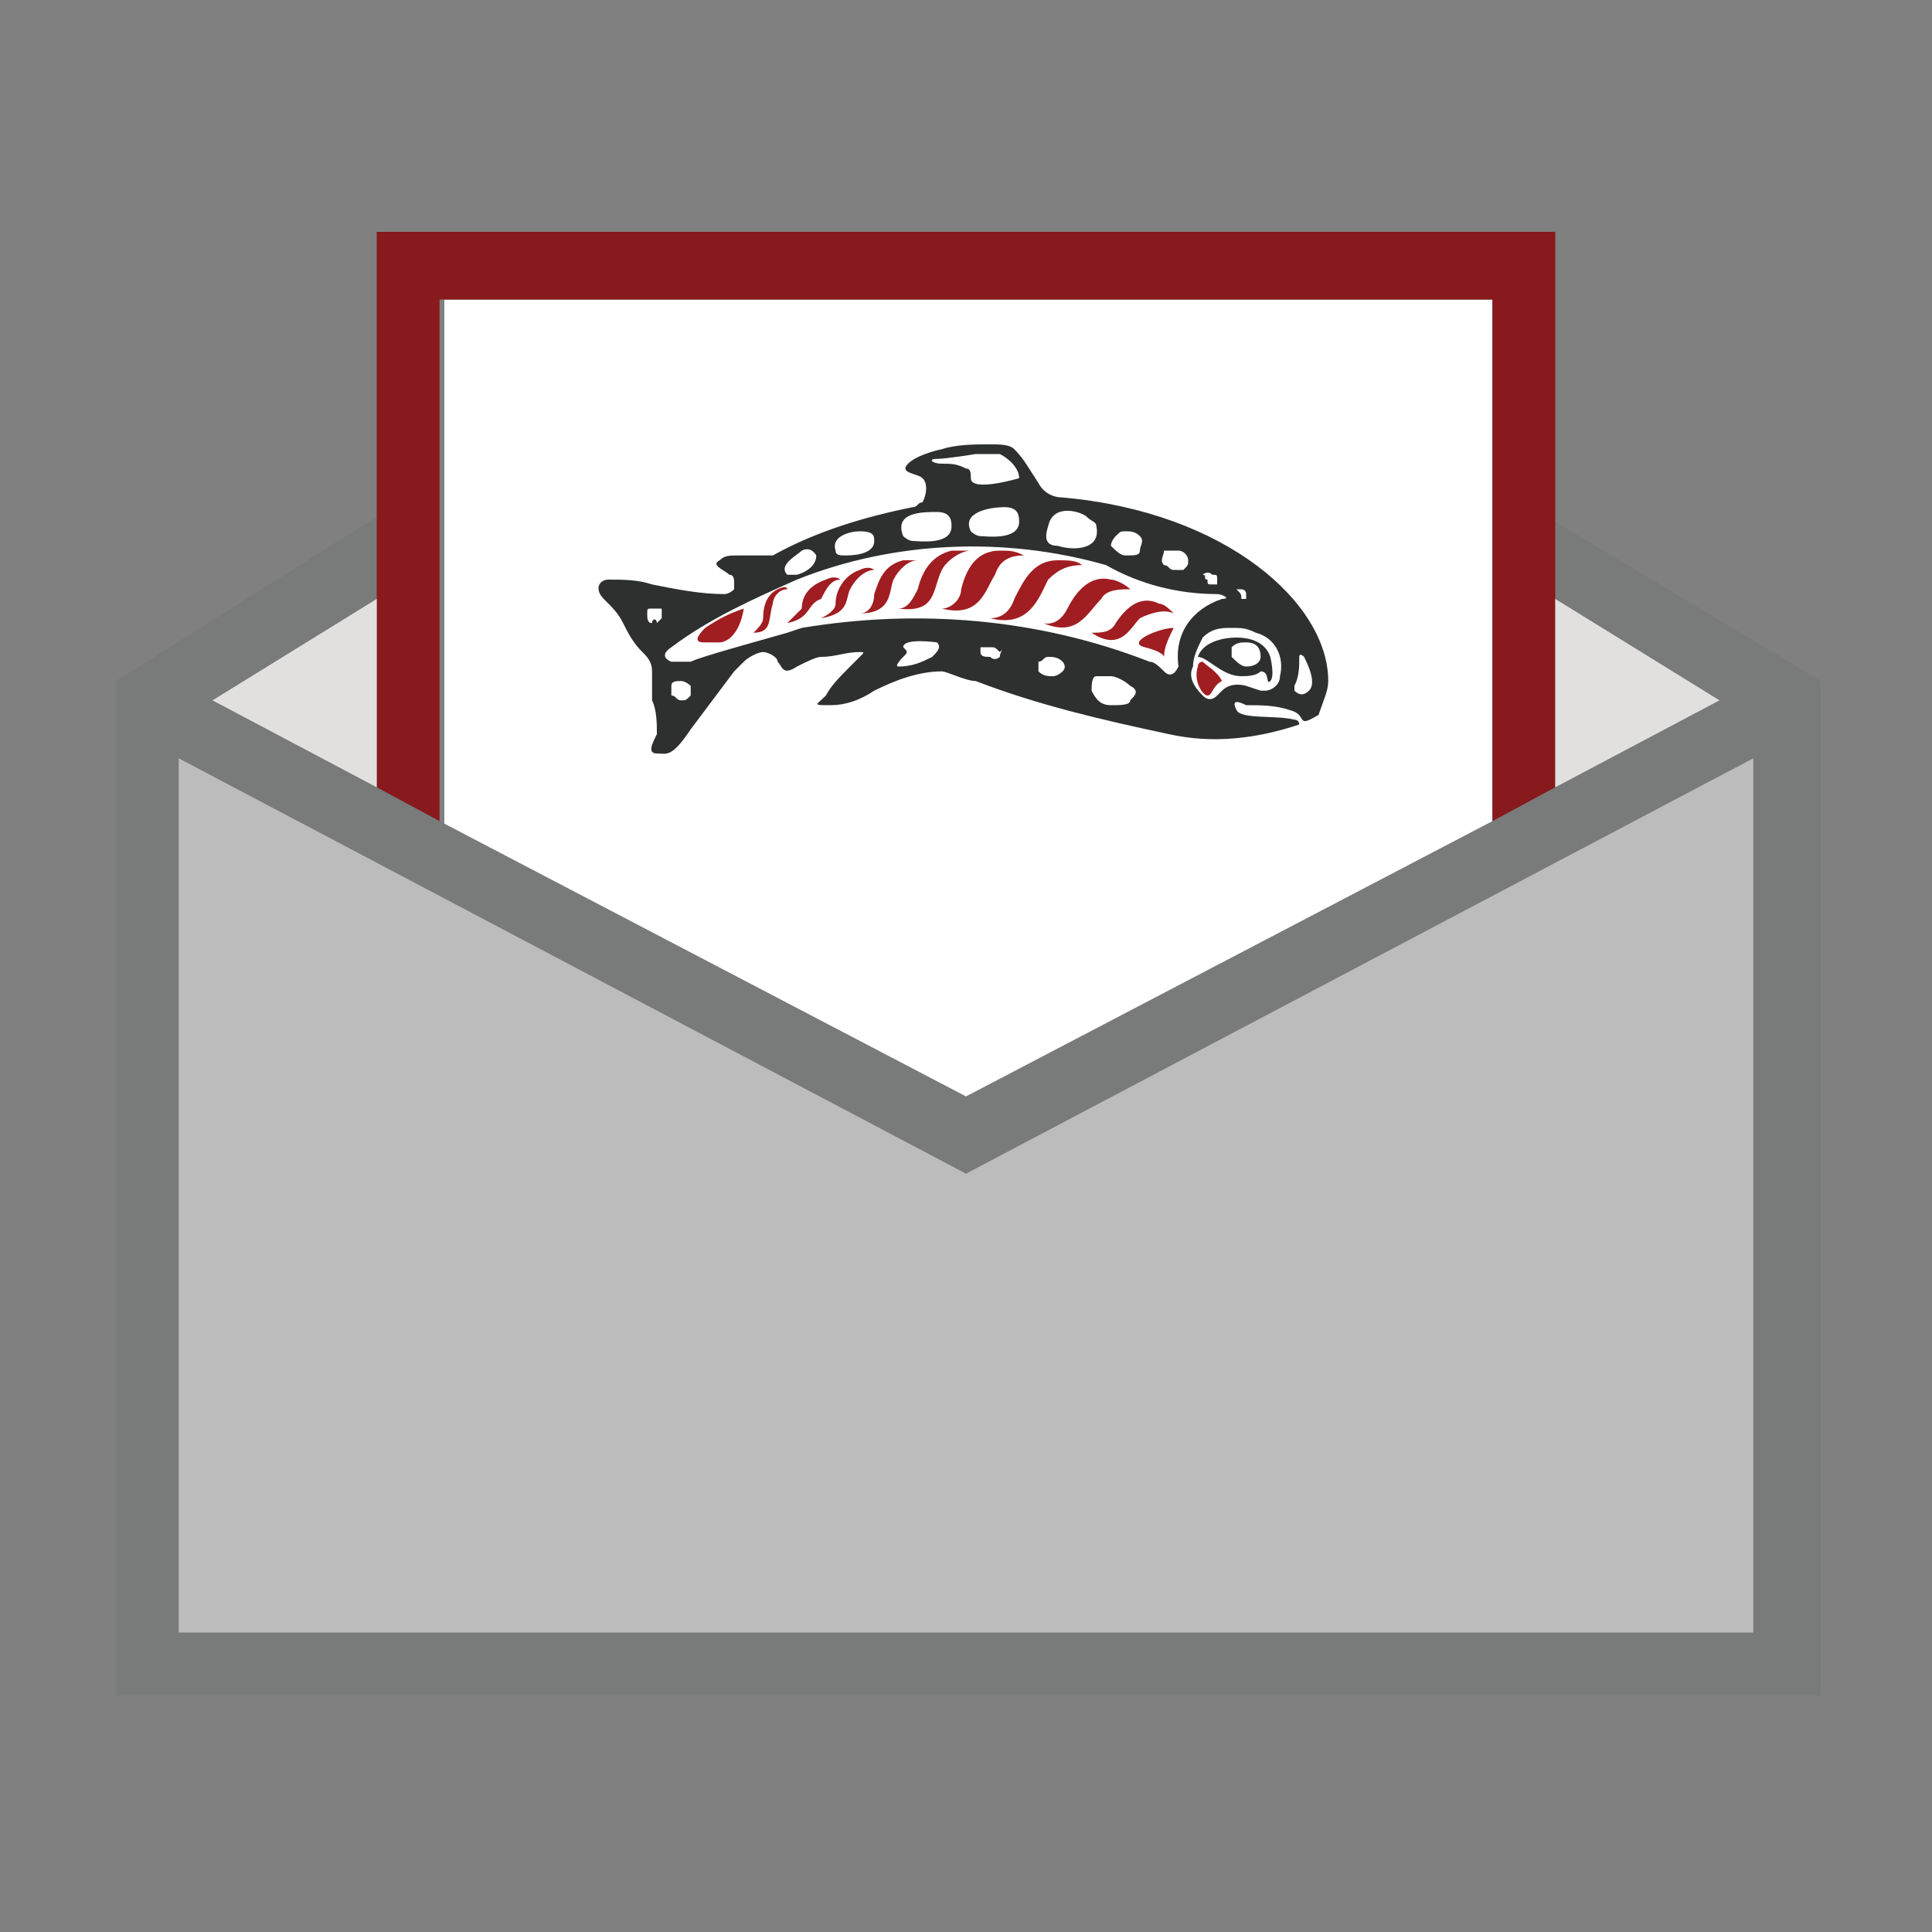 <?xml version="1.0" encoding="utf-8"?>
<!-- Generator: Adobe Illustrator 24.1.2, SVG Export Plug-In . SVG Version: 6.00 Build 0)  -->
<svg version="1.1" id="Layer_1" xmlns="http://www.w3.org/2000/svg" xmlns:xlink="http://www.w3.org/1999/xlink" x="0px" y="0px"
	 viewBox="0 0 40 40" style="enable-background:new 0 0 40 40;" xml:space="preserve">
<rect x="0" y="0" width="40" height="40" fill="#808080" stroke="none"/>
<style type="text/css">
	.st0{fill:none;}
	.st1{fill:#FFFFFF;}
	.st2{fill:#797A7A;}
	.st3{fill:#A01D21;}
	.st4{fill:#2E3030;}
	.st5{fill:#88191C;}
	.st6{fill:#BBBCBB;}
	.st7{fill:#E2E0DF;}
</style>
<g id="Layer_2_1_">
	<g id="Layer_1-2">
		<rect class="st0" width="40" height="40"/>
		<polygon class="st1" points="9.2,6.2 20.1,6.2 30.9,6.2 30.9,17.1 20.1,22.8 9.2,17.1 		"/>
		<path class="st2" d="M32.2,10.8V4.8H7.8v5.9l-5.4,3.4v21h35.3v-21L32.2,10.8z M9.1,6.2h21.8V17L20,22.7L9.1,17V6.2z M36.3,33.8
			H3.7V15.7L20,24.3l16.3-8.6V33.8z"/>
		<path id="Path_4336" class="st3" d="M25.3,14.1c-0.2,0.1-0.2,0.3-0.3,0.3s-0.3-0.3-0.2-0.6c0,0,0-0.1,0.1-0.1
			C25,13.8,25.2,13.9,25.3,14.1C25.4,14,25.4,14,25.3,14.1z"/>
		<path id="Path_4337" class="st3" d="M17,12.8c0.2-0.1,0.3-0.2,0.3-0.3c0-0.3,0.2-0.6,0.5-0.7c0.2-0.1,0.3,0,0.3,0
			c-0.2,0-0.4,0.2-0.5,0.4C17.5,12.4,17.6,12.7,17,12.8z"/>
		<path id="Path_4338" class="st3" d="M17.8,12.7c0.2,0,0.3-0.2,0.3-0.4c0.1-0.3,0.2-0.6,0.6-0.7c0.1,0,0.2,0,0.3,0
			c-0.2,0-0.4,0.2-0.5,0.4C18.4,12.2,18.5,12.7,17.8,12.7z"/>
		<path id="Path_4339" class="st3" d="M18.6,12.6c0.2,0,0.3-0.2,0.4-0.4c0.1-0.4,0.3-0.7,0.7-0.8c0.1,0,0.3,0,0.4,0
			c-0.2,0-0.5,0.2-0.6,0.4C19.3,12.2,19.4,12.7,18.6,12.6z"/>
		<path id="Path_4340" class="st3" d="M19.5,12.6c0.2,0,0.4-0.2,0.4-0.4c0.1-0.4,0.3-0.8,0.8-0.8c0.2,0,0.3,0,0.5,0.1
			c-0.3,0-0.5,0.1-0.6,0.4C20.4,12.2,20.3,12.8,19.5,12.6z"/>
		<path id="Path_4341" class="st3" d="M20.5,12.8c0.2,0,0.4-0.1,0.5-0.4c0.2-0.4,0.4-0.8,0.9-0.8c0.2,0,0.4,0,0.5,0.1
			c-0.3,0-0.5,0.1-0.7,0.3C21.5,12.4,21.3,13,20.5,12.8z"/>
		<path id="Path_4342" class="st3" d="M21.6,12.9c0,0,0.3,0.1,0.5-0.3s0.5-0.7,0.9-0.6c0.1,0,0.3,0.1,0.4,0.2c-0.2,0-0.5,0-0.6,0.2
			C22.5,12.7,22.3,13.2,21.6,12.9z"/>
		<path id="Path_4343" class="st3" d="M22.6,13.1c0.2,0,0.4,0,0.5-0.2c0.2-0.3,0.5-0.6,0.9-0.4c0.1,0,0.2,0.1,0.3,0.2
			c-0.2-0.1-0.5,0-0.7,0.1C23.4,13,23.2,13.5,22.6,13.1z"/>
		<path id="Path_4344" class="st3" d="M24.3,13c-0.1,0.2-0.2,0.4-0.2,0.6c0,0,0-0.1-0.4-0.2S24,13,24.3,13z"/>
		<path id="Path_4345" class="st4" d="M26.3,13.6L26.3,13.6c-0.1-0.3-0.4-0.4-0.7-0.4c-0.3,0-0.7,0.1-0.8,0.4c0.2,0,0.5,0.4,0.9,0.4
			c0.1,0,0.3,0,0.4-0.1l0,0c0.2,0,0.1,0.3,0.2,0.2S26.3,13.6,26.3,13.6z M26.1,13.6c0,0.1-0.1,0.2-0.3,0.2c-0.1,0-0.2-0.1-0.3-0.2
			c0-0.1,0-0.1,0-0.2c0.1-0.1,0.2-0.1,0.3-0.1C26,13.3,26.1,13.4,26.1,13.6L26.1,13.6z"/>
		<path id="Path_4347" class="st3" d="M15.4,12.6c-0.3,0.1-0.5,0.2-0.8,0.4c-0.3,0.3-0.1,0.3,0,0.3c0.1,0,0.2,0,0.3,0
			C15,13.3,15.3,13.2,15.4,12.6z"/>
		<path id="Path_4348" class="st3" d="M16.3,12.9c0.1-0.1,0.2-0.2,0.3-0.3c0-0.3,0.2-0.5,0.5-0.6c0.2-0.1,0.3,0,0.3,0
			c-0.2,0-0.3,0.2-0.4,0.4C16.7,12.5,16.8,12.8,16.3,12.9z"/>
		<path id="Path_4349" class="st3" d="M15.6,13.1c0.1-0.1,0.2-0.2,0.2-0.3c0-0.3,0.1-0.5,0.3-0.6s0.2,0,0.2,0
			c-0.2,0-0.3,0.2-0.3,0.3C15.9,12.8,16,13.1,15.6,13.1z"/>
		<path id="Path_4350" class="st4" d="M27.5,14.1c0-1.6-2.1-3.5-5.5-3.8c-0.2,0-0.4-0.1-0.5-0.3c-0.2-0.3-0.3-0.5-0.5-0.7
			c-0.1-0.1-0.3-0.1-0.5-0.1c-0.3,0-0.7,0-1,0.1l0,0c0,0-0.5,0.1-0.7,0.3s0.2,0.2,0.3,0.3c0.1,0.1,0.1,0.3,0,0.5
			c-0.1,0-0.1,0.1-0.2,0.1c-1,0.2-2,0.5-2.9,1c-0.2,0-0.5,0-0.7,0l0,0c-0.2,0-0.3,0-0.4,0.1c-0.2,0.1,0.1,0.2,0.2,0.3l0,0
			c0.1,0,0.1,0.1,0.1,0.2c0,0,0,0,0,0.1c-0.1,0.1-0.2,0.1-0.2,0.1c-0.5,0-1-0.1-1.5-0.2c-0.3-0.1-0.6-0.1-0.9-0.1
			c-0.2,0-0.3,0.2-0.1,0.4c0.2,0.2,0.3,0.3,0.4,0.5c0.1,0.2,0.2,0.4,0.4,0.6c0.1,0.1,0.2,0.2,0.2,0.4c0,0.2,0,0.4,0,0.6
			c0.1,0.2,0.1,0.5,0.1,0.7c-0.1,0.2-0.2,0.4,0,0.4s0.3,0.1,0.7-0.5c0.3-0.4,0.6-0.8,0.9-1.2c0.1-0.1,0.2-0.2,0.2-0.2l0,0l0,0
			c0.1-0.1,0.3-0.2,0.4-0.2c0.1,0,0.3,0.1,0.3,0.2c0.1,0.1,0.1,0.3,0.4,0.1c0.2-0.1,0.4-0.2,0.5-0.2c0.3,0,0.5-0.1,0.8-0.1
			c0.1,0,0.1,0,0,0.1l-0.2,0.2l0,0c-0.2,0.2-0.4,0.4-0.5,0.6c-0.2,0.2-0.3,0.2,0.1,0.2c0.3,0,0.6-0.1,0.9-0.3
			c0.4-0.2,0.9-0.4,1.4-0.4c0.1,0,0.5,0.2,0.7,0.2c1.3,0.5,2.6,0.8,4,1.1c0.9,0.2,1.8,0.1,2.7-0.2c0,0,0-0.1-0.1-0.1
			c-0.4-0.1-1.1,0-1.2-0.2s0-0.2,0.2-0.1c0.3,0,0.6,0,0.9,0.1c0.4,0.1,0.1,0.4,0.6,0.1C27.4,14.5,27.5,14.3,27.5,14.1z M25.6,12.2
			c0,0,0,0,0.1,0c0,0,0.1,0,0.1,0.1c0,0,0,0.1,0,0.1l0,0c0,0-0.1,0-0.1,0C25.7,12.3,25.7,12.3,25.6,12.2
			C25.6,12.2,25.6,12.2,25.6,12.2L25.6,12.2z M24.9,11.9c0,0,0.1-0.1,0.2,0c0.1,0,0.1,0,0.1,0.1c0,0,0,0.1,0,0.1c0,0,0,0,0,0
			c0,0-0.1,0-0.1,0c-0.1,0-0.1,0-0.1-0.1C24.9,12,25,11.9,24.9,11.9L24.9,11.9z M24.1,11.4c0,0,0.1,0,0.3,0c0.1,0,0.2,0.1,0.2,0.2
			c0,0.1,0,0.1-0.1,0.2c-0.1,0-0.1,0-0.2,0c-0.1,0-0.1-0.1-0.2-0.1C24,11.6,24.1,11.5,24.1,11.4z M23.1,11.1
			c0.1-0.1,0.1-0.1,0.2-0.1c0.1,0,0.2,0,0.3,0.1c0.1,0.1,0,0.2,0,0.3s-0.1,0.1-0.3,0.1c-0.1,0-0.2-0.1-0.3-0.2
			C23,11.3,23,11.2,23.1,11.1L23.1,11.1z M21.7,10.9c0.1-0.5,0.7-0.3,0.8-0.2s0.2,0.1,0.2,0.2c0.1,0.5-0.5,0.5-0.8,0.4
			C21.7,11.3,21.6,11.2,21.7,10.9C21.7,11,21.7,11,21.7,10.9C21.7,11,21.7,10.9,21.7,10.9L21.7,10.9z M21.1,10.8
			c0,0.4-0.7,0.3-0.8,0.3s-0.2-0.1-0.2-0.1c-0.2-0.4,0.4-0.5,0.7-0.5S21.1,10.7,21.1,10.8z M19.4,9.5c0.2,0,0.8-0.1,0.8-0.1l0,0
			c0.1,0,0.3,0,0.5,0c0.2,0.1,0.4,0.3,0.4,0.5c0,0-1,0.3-1,0c0-0.1,0-0.2-0.1-0.2c-0.2-0.1-0.3-0.1-0.5-0.1
			C19.3,9.6,19.2,9.5,19.4,9.5L19.4,9.5z M19.4,10.6c0.3,0,0.3,0.2,0.3,0.3c0,0.4-0.7,0.3-0.8,0.3s-0.2-0.1-0.2-0.1
			C18.5,10.6,19.1,10.6,19.4,10.6z M17.8,11c0.3,0,0.3,0.1,0.3,0.2c0,0.3-0.5,0.3-0.6,0.3s-0.2,0-0.2-0.1C17.2,11.1,17.6,11,17.8,11
			z M16.6,11.4c0.2-0.1,0.3,0.1,0.3,0.1c0,0.3-0.4,0.4-0.4,0.4c-0.1,0-0.1,0-0.2,0C16.1,11.7,16.5,11.5,16.6,11.4L16.6,11.4z
			 M13.5,12.9c-0.1,0-0.1-0.1-0.1-0.2s0-0.1,0.1-0.1c0.1,0,0.1,0,0.2,0c0,0,0,0.1,0,0.2c0,0-0.1,0.1-0.1,0.1
			C13.6,12.8,13.5,12.8,13.5,12.9L13.5,12.9z M14.3,14.4c-0.1,0.1-0.1,0.1-0.2,0.1c-0.1,0-0.1-0.1-0.2-0.1c0-0.1,0-0.1,0-0.2
			c0-0.1,0.1-0.1,0.2-0.1c0.1,0,0.2,0.1,0.2,0.1S14.3,14.3,14.3,14.4L14.3,14.4z M19.3,13.6c-0.2,0.1-0.4,0.2-0.7,0.2
			c-0.1,0,0.1-0.2,0.1-0.2c0.1-0.1,0.1-0.1,0-0.2c0-0.2,0.7-0.1,0.7-0.1C19.5,13.4,19.4,13.5,19.3,13.6z M20.7,13.6
			c0,0-0.1,0.1-0.2,0c-0.1,0-0.2,0-0.2-0.1c0,0,0-0.1,0-0.1c0.1,0,0.1,0,0.2,0c0.1,0,0.1,0,0.2,0.1C20.8,13.4,20.7,13.5,20.7,13.6
			L20.7,13.6z M22,13.9c0,0-0.1,0.1-0.2,0.1c-0.1,0-0.2,0-0.3-0.1c0-0.1,0-0.1,0-0.2c0.1,0,0.1-0.1,0.2-0.1c0.1,0,0.2,0,0.3,0.1
			C22,13.7,22.1,13.8,22,13.9L22,13.9z M23.4,14.5c0,0.1-0.2,0.1-0.4,0.1c-0.2,0-0.3-0.1-0.4-0.3c0-0.1,0-0.3,0.1-0.3
			c0.1,0,0.2,0,0.3,0c0.1,0,0.3,0.1,0.4,0.2C23.6,14.3,23.5,14.4,23.4,14.5L23.4,14.5z M24.1,13.9c-0.1-0.1-0.2-0.2-0.3-0.2
			c-2.3-0.9-4.8-1.1-7.2-0.7l-0.3,0.1c-0.7,0.2-1.8,0.5-2,0.6c-0.1,0-0.3,0-0.4,0c0,0-0.3-0.1,0-0.3c0.8-0.6,1.7-1,2.6-1.4l0,0
			c2-0.8,4.3-0.9,6.4-0.3c0.7,0.4,1.5,0.6,2.3,0.6c0.1,0,0.3,0.1,0.1,0.1c-0.6,0.2-1,0.7-0.9,1.4C24.3,14,24.2,14,24.1,13.9
			L24.1,13.9z M26.5,14c0,0.2-0.2,0.3-0.3,0.3h-0.1l-0.3-0.1c0,0-0.3-0.1-0.5,0.1l-0.1,0.1c-0.1,0.1-0.2,0.1-0.3,0
			c-0.2-0.2-0.3-0.4-0.2-0.6c0-0.2,0.1-0.4,0.2-0.6c0.2-0.2,0.4-0.2,0.6-0.2c0.2,0,0.3,0,0.5,0.1C26.4,13.2,26.6,13.6,26.5,14
			L26.5,14z M27.1,14.3c-0.1,0.1-0.2,0.1-0.3,0c0,0,0-0.1,0-0.1c0,0,0,0,0,0c0.1-0.2,0.1-0.4,0.1-0.6c0-0.1,0.1,0,0.1,0
			C27.2,14,27.2,14.2,27.1,14.3L27.1,14.3z"/>
		<polygon class="st5" points="32.2,4.8 20,4.8 7.8,4.8 7.8,12.4 7.8,16.3 9.1,17 9.1,17 9.1,6.2 20,6.2 30.9,6.2 30.9,17 30.9,17 
			32.2,16.3 32.2,12.4 32.2,12.4 32.2,9.1 		"/>
		<polygon class="st6" points="36.3,33.8 20,33.8 3.7,33.8 3.7,15.7 20,24.3 36.3,15.7 		"/>
		<polygon class="st7" points="32.2,12.4 35.6,14.5 32.2,16.3 		"/>
		<polygon class="st7" points="7.8,12.4 7.8,16.3 4.4,14.5 		"/>
	</g>
</g>
</svg>
